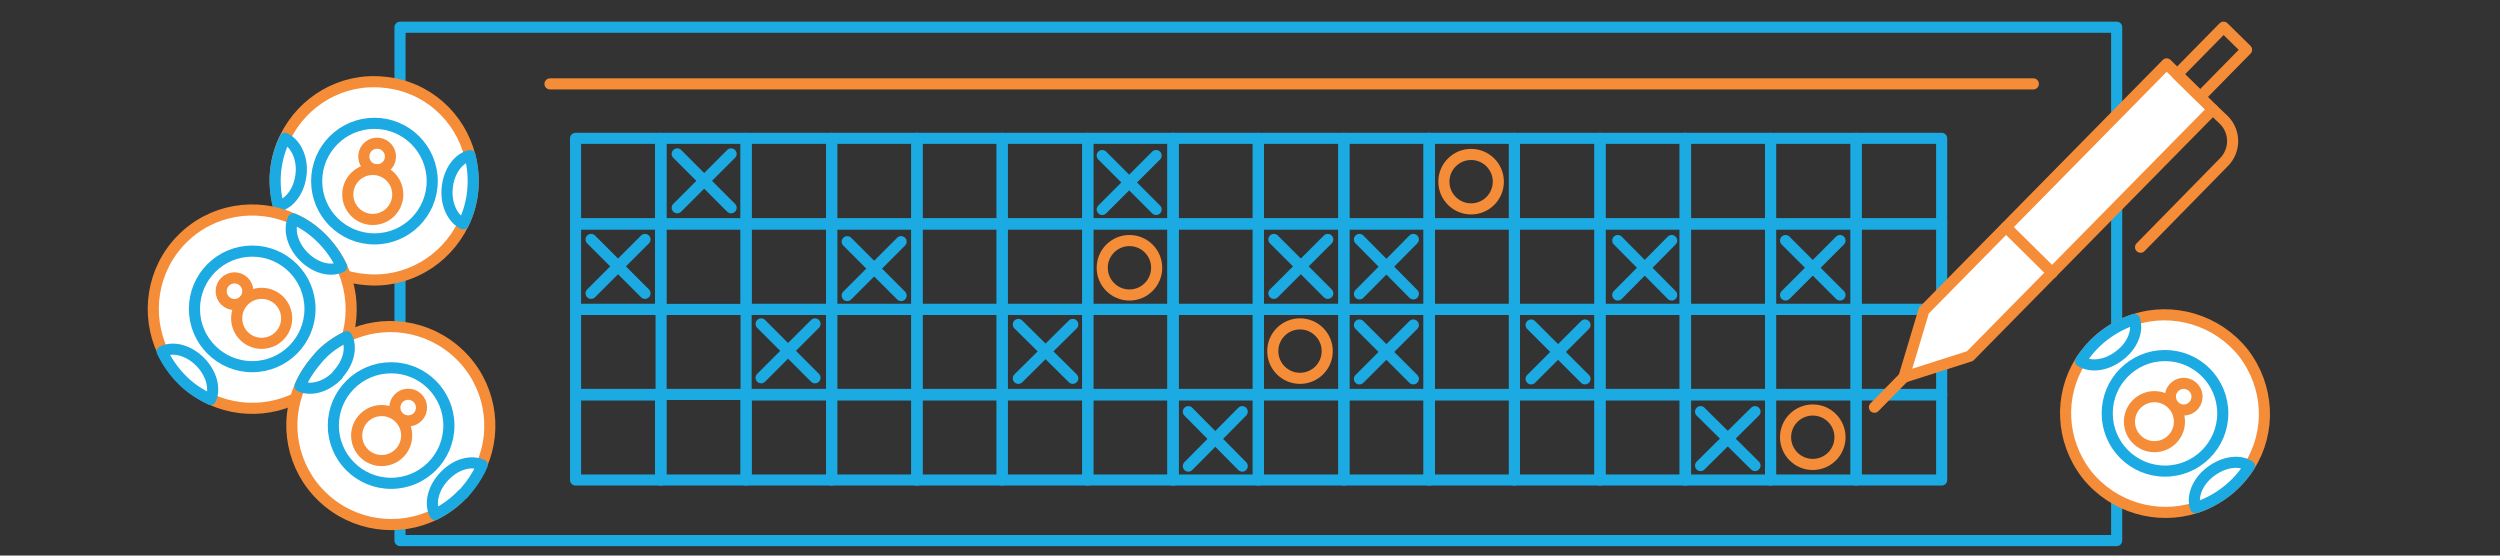 <?xml version="1.0" encoding="UTF-8"?>
<svg xmlns="http://www.w3.org/2000/svg" version="1.1" viewBox="0 0 450 100">
  <rect x="0" y="0" width="450" height="100" fill="#333333" stroke="none"/>
  <defs>
    <style>
      .cls-1, .cls-2, .cls-3, .cls-4 {
        stroke-linecap: round;
        stroke-linejoin: round;
        stroke-width: 2px;
      }

      .cls-1, .cls-3 {
        fill: none;
      }

      .cls-1, .cls-4 {
        stroke: #1baae2;
      }

      .cls-2, .cls-3 {
        stroke: #f58c38;
      }

      .cls-2, .cls-4 {
        fill: #fff;
      }
    </style>
  </defs>
  <!-- Generator: Adobe Illustrator 28.6.0, SVG Export Plug-In . SVG Version: 1.2.0 Build 709)  -->
  <g>
    <g id="Layer_1">
      <rect class="cls-1" x="72" y="4.9" width="309" height="92.4"/>
      <rect class="cls-1" x="241.9" y="55.7" width="15.4" height="15.4"/>
      <g>
        <line class="cls-1" x1="244.7" y1="58.5" x2="254.4" y2="68.2"/>
        <line class="cls-1" x1="254.4" y1="58.5" x2="244.7" y2="68.2"/>
      </g>
      <circle class="cls-3" cx="326.3" cy="78.7" r="4.9"/>
      <g>
        <rect class="cls-1" x="226.5" y="24.9" width="15.4" height="15.4"/>
        <rect class="cls-1" x="241.9" y="24.9" width="15.4" height="15.4"/>
        <rect class="cls-1" x="257.2" y="24.9" width="15.4" height="15.4"/>
        <rect class="cls-1" x="272.6" y="24.9" width="15.4" height="15.4"/>
        <rect class="cls-1" x="226.5" y="40.3" width="15.4" height="15.4"/>
        <rect class="cls-1" x="241.9" y="40.3" width="15.4" height="15.4"/>
        <rect class="cls-1" x="257.2" y="40.3" width="15.4" height="15.4"/>
        <rect class="cls-1" x="272.6" y="40.3" width="15.4" height="15.4"/>
        <rect class="cls-1" x="226.5" y="55.7" width="15.4" height="15.4"/>
        <rect class="cls-1" x="257.2" y="55.7" width="15.4" height="15.4"/>
        <rect class="cls-1" x="272.6" y="55.7" width="15.4" height="15.4"/>
        <rect class="cls-1" x="226.5" y="71" width="15.4" height="15.4"/>
        <rect class="cls-1" x="241.9" y="71" width="15.4" height="15.4"/>
        <rect class="cls-1" x="257.2" y="71" width="15.4" height="15.4"/>
        <rect class="cls-1" x="272.6" y="71" width="15.4" height="15.4"/>
        <g>
          <line class="cls-1" x1="229.3" y1="43.1" x2="239" y2="52.8"/>
          <line class="cls-1" x1="239" y1="43.1" x2="229.3" y2="52.8"/>
        </g>
        <rect class="cls-1" x="334.1" y="24.9" width="15.4" height="15.4"/>
        <rect class="cls-1" x="318.7" y="24.9" width="15.4" height="15.4"/>
        <rect class="cls-1" x="303.3" y="24.9" width="15.4" height="15.4"/>
        <rect class="cls-1" x="288" y="24.9" width="15.4" height="15.4"/>
        <rect class="cls-1" x="334.1" y="40.3" width="15.4" height="15.4"/>
        <rect class="cls-1" x="318.7" y="40.3" width="15.4" height="15.4"/>
        <rect class="cls-1" x="303.3" y="40.3" width="15.4" height="15.4"/>
        <rect class="cls-1" x="288" y="40.3" width="15.4" height="15.4"/>
        <rect class="cls-1" x="334.1" y="55.7" width="15.4" height="15.4"/>
        <rect class="cls-1" x="318.7" y="55.7" width="15.4" height="15.4"/>
        <rect class="cls-1" x="303.3" y="55.7" width="15.4" height="15.4"/>
        <rect class="cls-1" x="288" y="55.7" width="15.4" height="15.4"/>
        <rect class="cls-1" x="334.1" y="71" width="15.4" height="15.4"/>
        <rect class="cls-1" x="318.7" y="71" width="15.4" height="15.4"/>
        <rect class="cls-1" x="303.3" y="71" width="15.4" height="15.4"/>
        <rect class="cls-1" x="288" y="71" width="15.4" height="15.4"/>
      </g>
      <g>
        <rect class="cls-1" x="103.6" y="24.9" width="15.4" height="15.4"/>
        <rect class="cls-1" x="118.9" y="24.9" width="15.4" height="15.4"/>
        <rect class="cls-1" x="134.3" y="24.9" width="15.4" height="15.4"/>
        <rect class="cls-1" x="149.7" y="24.9" width="15.4" height="15.4"/>
        <rect class="cls-1" x="103.6" y="40.3" width="15.4" height="15.4"/>
        <rect class="cls-1" x="118.9" y="40.3" width="15.4" height="15.4"/>
        <rect class="cls-1" x="134.3" y="40.3" width="15.4" height="15.4"/>
        <rect class="cls-1" x="149.7" y="40.3" width="15.4" height="15.4"/>
        <rect class="cls-1" x="103.6" y="55.7" width="15.4" height="15.4"/>
        <rect class="cls-1" x="134.3" y="55.7" width="15.4" height="15.4"/>
        <rect class="cls-1" x="149.7" y="55.7" width="15.4" height="15.4"/>
        <rect class="cls-1" x="103.6" y="71" width="15.4" height="15.4"/>
        <rect class="cls-1" x="118.9" y="71" width="15.4" height="15.4"/>
        <rect class="cls-1" x="134.3" y="71" width="15.4" height="15.4"/>
        <rect class="cls-1" x="149.7" y="71" width="15.4" height="15.4"/>
        <g>
          <line class="cls-1" x1="106.4" y1="43.1" x2="116.1" y2="52.8"/>
          <line class="cls-1" x1="116.1" y1="43.1" x2="106.4" y2="52.8"/>
        </g>
        <rect class="cls-1" x="211.1" y="24.9" width="15.4" height="15.4"/>
        <rect class="cls-1" x="195.8" y="24.9" width="15.4" height="15.4"/>
        <rect class="cls-1" x="180.4" y="24.9" width="15.4" height="15.4"/>
        <rect class="cls-1" x="165" y="24.9" width="15.4" height="15.4"/>
        <rect class="cls-1" x="211.1" y="40.3" width="15.4" height="15.4"/>
        <rect class="cls-1" x="195.8" y="40.3" width="15.4" height="15.4"/>
        <rect class="cls-1" x="180.4" y="40.3" width="15.4" height="15.4"/>
        <rect class="cls-1" x="165" y="40.3" width="15.4" height="15.4"/>
        <rect class="cls-1" x="211.1" y="55.7" width="15.4" height="15.4"/>
        <rect class="cls-1" x="195.8" y="55.7" width="15.4" height="15.4"/>
        <rect class="cls-1" x="180.4" y="55.7" width="15.4" height="15.4"/>
        <rect class="cls-1" x="165" y="55.7" width="15.4" height="15.4"/>
        <rect class="cls-1" x="211.1" y="71" width="15.4" height="15.4"/>
        <rect class="cls-1" x="195.8" y="71" width="15.4" height="15.4"/>
        <rect class="cls-1" x="180.4" y="71" width="15.4" height="15.4"/>
        <rect class="cls-1" x="165" y="71" width="15.4" height="15.4"/>
      </g>
      <line class="cls-3" x1="99" y1="15.1" x2="366" y2="15.1"/>
      <g>
        <path class="cls-2" d="M400.7,88.5c-1.7,1.3-3.6,2.3-5.5,2.9-6.9,2.2-14.8,0-19.6-6-4.7-6.1-5-14.2-1.1-20.4,1.1-1.7,2.5-3.3,4.2-4.6s3.6-2.3,5.5-2.9c6.9-2.2,14.8,0,19.6,6,4.7,6.1,5,14.2,1.1,20.4-1.1,1.7-2.5,3.3-4.2,4.6Z"/>
        <circle class="cls-4" cx="389.7" cy="74.4" r="10.4"/>
        <path class="cls-4" d="M400.7,88.5c-1.7,1.3-3.6,2.3-5.5,2.9-.7-2,.3-4.7,2.7-6.5s5.2-2.2,7-1c-1.1,1.7-2.5,3.3-4.2,4.6Z"/>
        <path class="cls-4" d="M381.5,64c-2.3,1.8-5.2,2.2-7,1,1.1-1.7,2.5-3.3,4.2-4.6s3.6-2.3,5.5-2.9c.7,2-.3,4.7-2.7,6.5Z"/>
        <circle class="cls-2" cx="393.2" cy="71.7" r="2.4" transform="translate(39.4 257.6) rotate(-38.1)"/>
        <circle class="cls-2" cx="387.8" cy="75.9" r="4.5"/>
      </g>
      <g>
        <g>
          <polygon class="cls-2" points="346.3 55.9 390 11.5 398.3 19.7 354.6 64.1 342.7 67.9 346.3 55.9"/>
          <line class="cls-3" x1="361.1" y1="40.9" x2="369.4" y2="49.1"/>
          <line class="cls-3" x1="342.7" y1="67.9" x2="337.4" y2="73.3"/>
          <rect class="cls-3" x="392.4" y="8.5" width="11.9" height="5.8" transform="translate(110.8 287.3) rotate(-45.5)"/>
        </g>
        <path class="cls-3" d="M398.3,19.7l2,1.9c2.1,2.1,2.1,5.5,0,7.6l-15,15.3"/>
      </g>
      <circle class="cls-3" cx="264.8" cy="32.7" r="4.9"/>
      <g>
        <line class="cls-1" x1="291.2" y1="43.3" x2="300.9" y2="53.1"/>
        <line class="cls-1" x1="300.9" y1="43.3" x2="291.2" y2="53.1"/>
      </g>
      <g>
        <line class="cls-1" x1="321.4" y1="43.3" x2="331.2" y2="53.1"/>
        <line class="cls-1" x1="331.2" y1="43.3" x2="321.4" y2="53.1"/>
      </g>
      <g>
        <line class="cls-1" x1="306.1" y1="74.1" x2="315.9" y2="83.8"/>
        <line class="cls-1" x1="315.9" y1="74.1" x2="306.1" y2="83.8"/>
      </g>
      <g>
        <line class="cls-1" x1="183.3" y1="58.4" x2="193.1" y2="68.1"/>
        <line class="cls-1" x1="193.1" y1="58.4" x2="183.3" y2="68.1"/>
      </g>
      <g>
        <line class="cls-1" x1="198.4" y1="28" x2="208.1" y2="37.7"/>
        <line class="cls-1" x1="208.1" y1="28" x2="198.4" y2="37.7"/>
      </g>
      <g>
        <line class="cls-1" x1="213.9" y1="74.1" x2="223.6" y2="83.9"/>
        <line class="cls-1" x1="223.6" y1="74.1" x2="213.9" y2="83.9"/>
      </g>
      <circle class="cls-3" cx="234" cy="63.2" r="4.9"/>
      <circle class="cls-3" cx="203.3" cy="48.2" r="4.9"/>
      <g>
        <path class="cls-2" d="M85.1,34.3c-.2,2.1-.8,4.2-1.7,6-3.2,6.6-10.2,10.8-17.8,10-7.7-.7-13.7-6.2-15.5-13.3-.5-2-.7-4.1-.5-6.2s.8-4.2,1.7-6c3.2-6.6,10.2-10.8,17.8-10,7.7.7,13.7,6.2,15.5,13.3.5,2,.7,4.1.5,6.2Z"/>
        <circle class="cls-4" cx="67.4" cy="32.6" r="10.4"/>
        <path class="cls-4" d="M85.1,34.3c-.2,2.1-.8,4.2-1.7,6-1.9-.9-3.2-3.5-2.9-6.5s2-5.3,4.1-5.8c.5,2,.7,4.1.5,6.2Z"/>
        <path class="cls-4" d="M54.2,31.3c-.3,3-2,5.3-4.1,5.8-.5-2-.7-4.1-.5-6.2s.8-4.2,1.7-6c1.9.9,3.2,3.5,2.9,6.4Z"/>
        <circle class="cls-2" cx="67.8" cy="28.2" r="2.4" transform="translate(33.2 92.9) rotate(-84.4)"/>
        <circle class="cls-2" cx="67.1" cy="35" r="4.5"/>
      </g>
      <g>
        <path class="cls-2" d="M57.9,42.9c1.5,1.5,2.7,3.2,3.6,5.1,3.1,6.6,2,14.7-3.4,20.2-5.4,5.5-13.5,6.7-20.1,3.7-1.9-.9-3.6-2-5.1-3.5s-2.7-3.2-3.6-5.1c-3.1-6.6-2-14.7,3.4-20.2,5.4-5.5,13.5-6.7,20.1-3.7,1.9.8,3.6,2,5.1,3.5Z"/>
        <circle class="cls-4" cx="45.4" cy="55.6" r="10.4"/>
        <path class="cls-4" d="M57.9,42.9c1.5,1.5,2.7,3.2,3.6,5.1-1.9,1-4.7.3-6.8-1.8s-2.8-4.9-1.9-6.8c1.9.8,3.6,2,5.1,3.5Z"/>
        <path class="cls-4" d="M36,65.1c2.1,2.1,2.8,4.9,1.9,6.8-1.9-.9-3.6-2-5.1-3.5s-2.7-3.2-3.6-5.1c1.9-1,4.7-.3,6.8,1.8Z"/>
        <circle class="cls-2" cx="42.2" cy="52.5" r="2.4" transform="translate(-24.8 45.6) rotate(-45.4)"/>
        <circle class="cls-2" cx="47.1" cy="57.3" r="4.5"/>
      </g>
      <g>
        <path class="cls-2" d="M83.3,88.9c-1.5,1.6-3.2,2.8-5,3.7-6.5,3.2-14.6,2.2-20.2-3.1-5.6-5.3-7-13.4-4.1-20,.8-1.9,2-3.6,3.4-5.2s3.2-2.8,5-3.7c6.5-3.2,14.6-2.2,20.2,3.1,5.6,5.3,7,13.4,4.1,20-.8,1.9-2,3.6-3.4,5.2Z"/>
        <circle class="cls-4" cx="70.4" cy="76.6" r="10.4"/>
        <path class="cls-4" d="M83.3,88.9c-1.5,1.6-3.2,2.8-5,3.7-1-1.9-.4-4.7,1.7-6.9s4.8-2.9,6.8-2c-.8,1.9-2,3.6-3.4,5.2Z"/>
        <path class="cls-4" d="M60.8,67.5c-2.1,2.2-4.9,2.9-6.8,2,.8-1.9,2-3.6,3.4-5.2s3.2-2.8,5-3.7c1,1.9.4,4.7-1.7,6.9Z"/>
        <circle class="cls-2" cx="73.4" cy="73.4" r="2.4" transform="translate(-30.3 75.9) rotate(-46.4)"/>
        <circle class="cls-2" cx="68.7" cy="78.4" r="4.5"/>
      </g>
      <g>
        <line class="cls-1" x1="121.9" y1="27.7" x2="131.6" y2="37.4"/>
        <line class="cls-1" x1="131.6" y1="27.7" x2="121.9" y2="37.4"/>
      </g>
      <g>
        <line class="cls-1" x1="137" y1="58.3" x2="146.7" y2="68"/>
        <line class="cls-1" x1="146.7" y1="58.3" x2="137" y2="68"/>
      </g>
      <g>
        <line class="cls-1" x1="152.5" y1="43.5" x2="162.2" y2="53.2"/>
        <line class="cls-1" x1="162.2" y1="43.5" x2="152.5" y2="53.2"/>
      </g>
      <g>
        <line class="cls-1" x1="275.6" y1="58.5" x2="285.3" y2="68.2"/>
        <line class="cls-1" x1="285.3" y1="58.5" x2="275.6" y2="68.2"/>
      </g>
      <g>
        <line class="cls-1" x1="244.7" y1="43.1" x2="254.4" y2="52.9"/>
        <line class="cls-1" x1="254.4" y1="43.1" x2="244.7" y2="52.9"/>
      </g>
    </g>
  </g>
</svg>